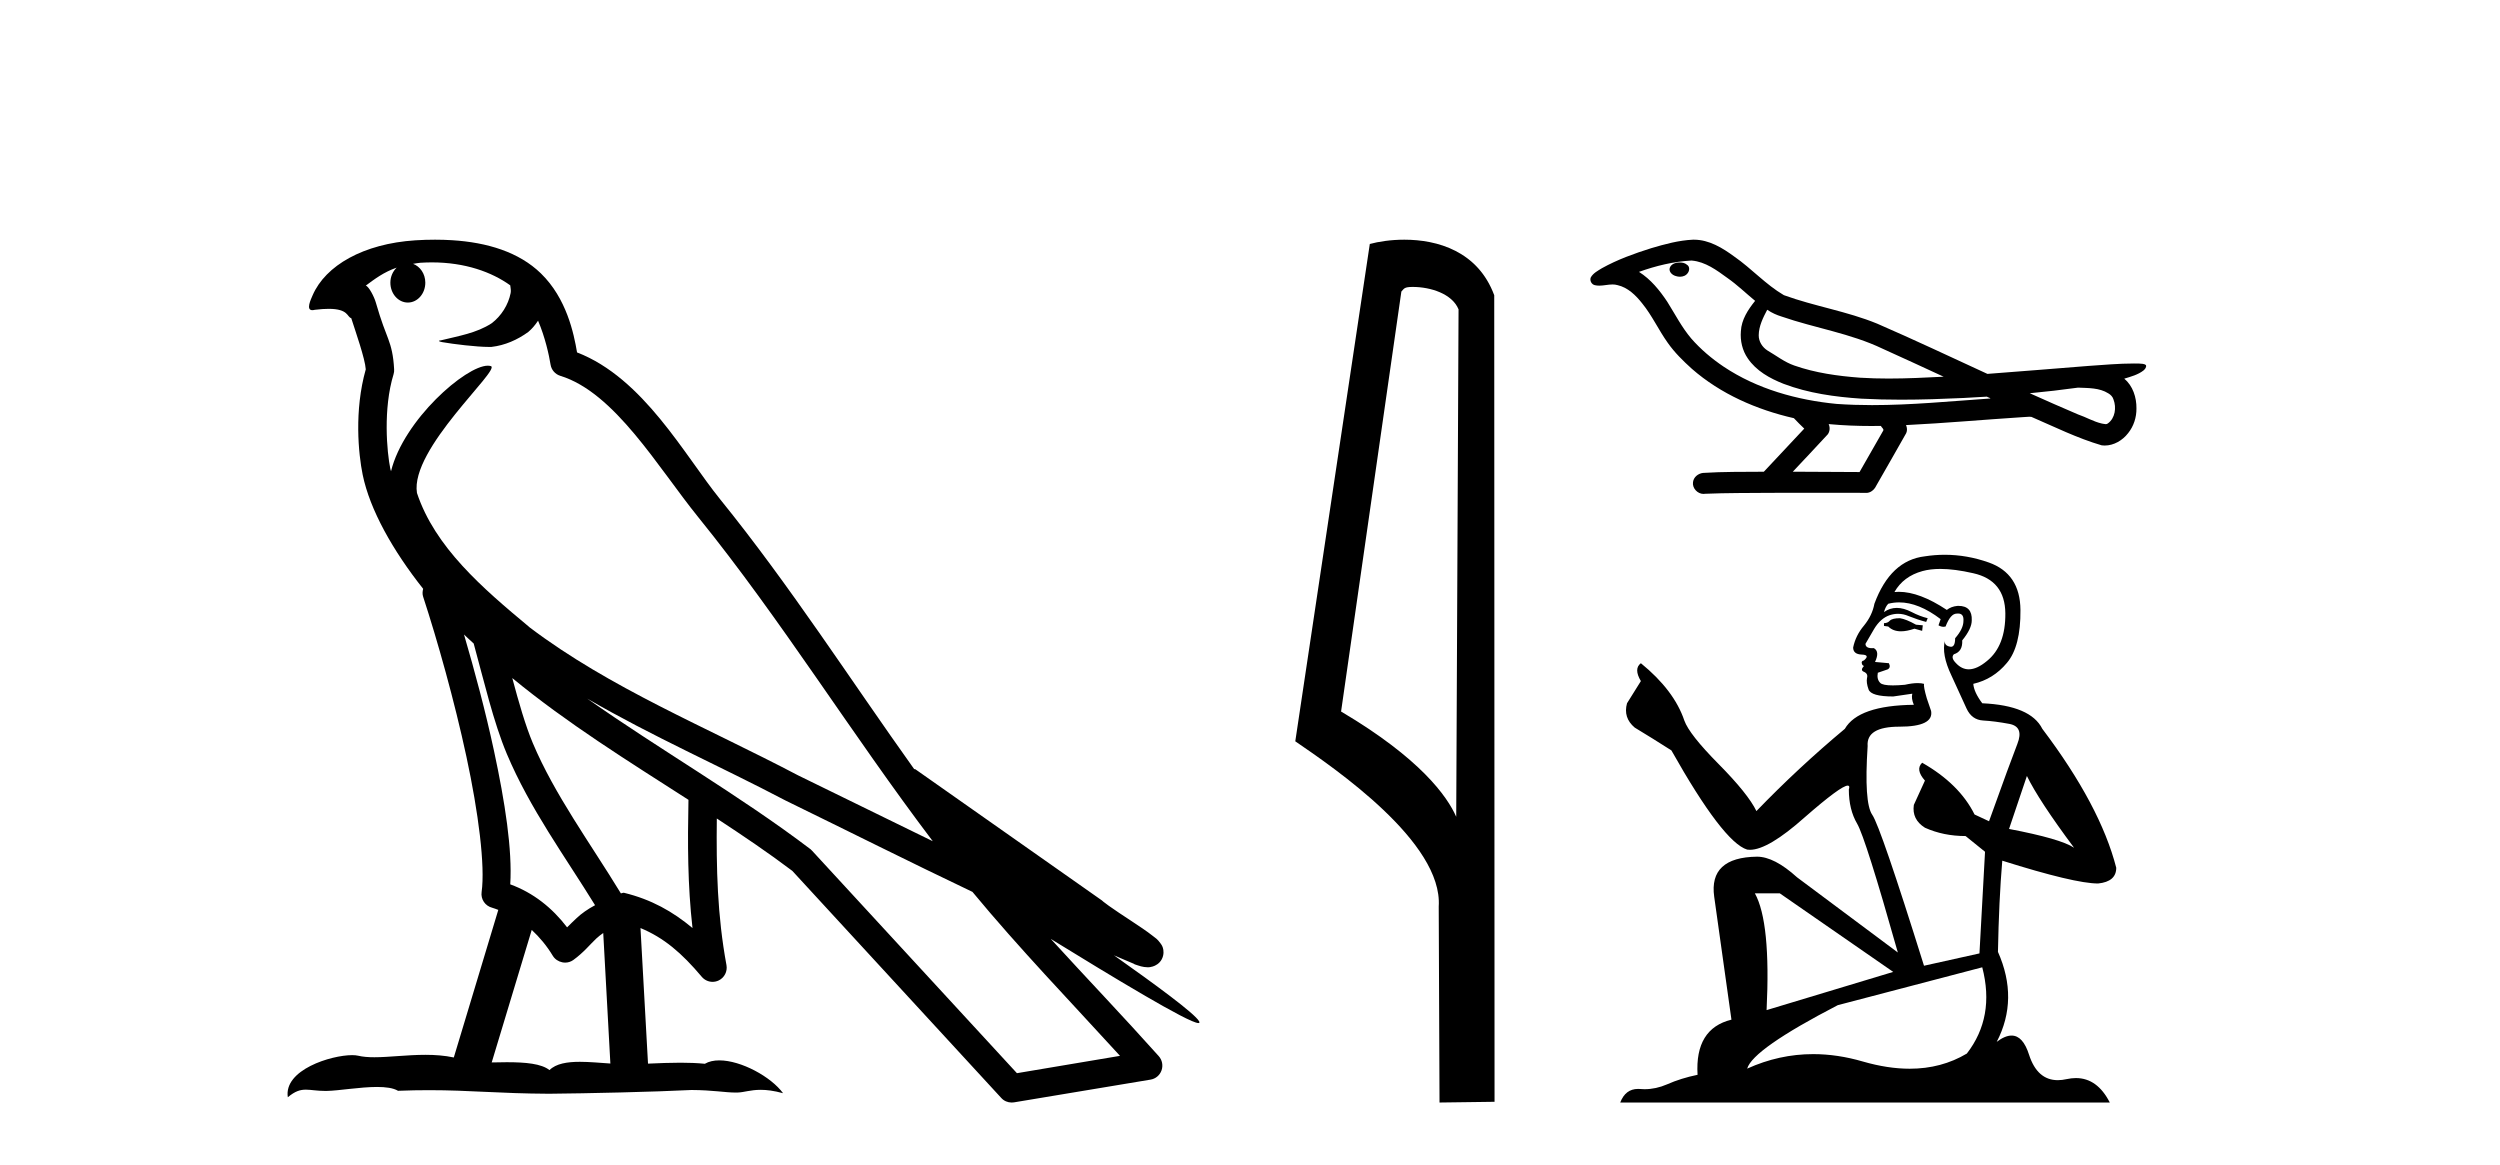 <?xml version='1.0' encoding='UTF-8' standalone='yes'?><svg xmlns='http://www.w3.org/2000/svg' xmlns:xlink='http://www.w3.org/1999/xlink' width='88.0' height='41.0' ><path d='M 15.202 9.236 C 16.372 9.236 17.307 9.575 17.961 10.044 C 17.971 10.135 17.993 10.225 17.975 10.314 C 17.892 10.733 17.646 11.12 17.308 11.378 C 16.775 11.727 16.131 11.828 15.524 11.979 C 15.372 11.995 15.492 12.031 15.576 12.045 C 15.964 12.113 16.77 12.212 17.215 12.212 C 17.246 12.212 17.276 12.212 17.303 12.211 C 17.772 12.157 18.214 11.962 18.594 11.686 C 18.728 11.574 18.843 11.434 18.94 11.288 C 19.189 11.872 19.324 12.491 19.38 12.835 C 19.41 13.021 19.541 13.172 19.72 13.228 C 21.641 13.817 23.159 16.451 24.579 18.205 C 27.497 21.81 29.977 25.842 32.834 29.611 C 31.254 28.842 29.678 28.065 28.094 27.293 C 24.852 25.588 21.477 24.228 18.637 22.079 C 18.632 22.075 18.628 22.069 18.623 22.065 C 16.986 20.703 15.312 19.265 14.677 17.353 C 14.427 15.801 17.642 13.005 17.279 12.887 C 17.247 12.877 17.211 12.872 17.171 12.872 C 16.397 12.872 14.212 14.775 13.764 16.587 C 13.759 16.563 13.746 16.535 13.741 16.511 C 13.618 15.91 13.48 14.391 13.854 13.171 C 13.872 13.114 13.877 13.056 13.873 12.996 C 13.847 12.505 13.772 12.214 13.665 11.927 C 13.558 11.64 13.43 11.346 13.225 10.636 C 13.173 10.454 12.986 10.083 12.875 10.054 C 13.189 9.821 13.507 9.58 13.963 9.42 L 13.963 9.42 C 13.83 9.549 13.741 9.735 13.741 9.95 C 13.741 10.337 14.017 10.65 14.356 10.65 C 14.695 10.65 14.971 10.337 14.971 9.95 L 14.971 9.945 C 14.969 9.634 14.786 9.378 14.54 9.287 C 14.629 9.275 14.701 9.256 14.8 9.249 C 14.937 9.241 15.071 9.236 15.202 9.236 ZM 16.333 22.335 C 16.443 22.445 16.561 22.544 16.674 22.652 C 17.035 23.968 17.37 25.42 17.842 26.541 C 18.657 28.473 19.893 30.154 20.946 31.863 C 20.688 32.001 20.465 32.158 20.298 32.317 C 20.16 32.447 20.07 32.533 19.962 32.643 C 19.44 31.957 18.77 31.424 17.961 31.129 C 18.036 29.91 17.778 28.241 17.388 26.427 C 17.087 25.025 16.711 23.628 16.333 22.335 ZM 18.032 23.868 C 19.969 25.463 22.127 26.801 24.234 28.154 C 24.203 29.689 24.204 31.154 24.376 32.667 C 23.679 32.084 22.926 31.661 21.968 31.427 C 21.962 31.426 21.956 31.425 21.95 31.425 C 21.917 31.425 21.888 31.446 21.854 31.446 C 20.76 29.652 19.52 27.971 18.755 26.157 C 18.493 25.535 18.261 24.723 18.032 23.868 ZM 18.717 32.733 C 18.994 32.991 19.245 33.289 19.46 33.646 C 19.532 33.764 19.656 33.846 19.791 33.873 C 19.826 33.88 19.86 33.884 19.894 33.884 C 19.996 33.884 20.095 33.853 20.179 33.793 C 20.544 33.529 20.766 33.247 20.984 33.041 C 21.064 32.965 21.147 32.904 21.234 32.842 L 21.485 37.436 C 21.125 37.412 20.751 37.376 20.41 37.376 C 19.965 37.376 19.574 37.438 19.342 37.667 C 19.057 37.441 18.504 37.39 17.839 37.39 C 17.669 37.39 17.49 37.393 17.308 37.398 L 18.717 32.733 ZM 20.671 24.591 L 20.671 24.591 C 22.956 25.92 25.369 26.978 27.649 28.177 C 27.653 28.179 27.655 28.18 27.659 28.182 C 29.844 29.248 32.023 30.343 34.23 31.394 C 35.89 33.401 37.692 35.267 39.424 37.166 C 38.215 37.369 37.005 37.573 35.796 37.776 C 33.397 35.167 30.994 32.565 28.595 29.956 C 28.577 29.934 28.556 29.914 28.534 29.895 C 26.004 27.977 23.214 26.382 20.671 24.591 ZM 15.314 8.437 C 15.086 8.437 14.854 8.444 14.621 8.459 C 12.79 8.578 11.46 9.347 11.006 10.39 C 10.938 10.546 10.761 10.918 10.994 10.918 C 11.019 10.918 11.048 10.914 11.082 10.905 C 11.277 10.881 11.437 10.871 11.57 10.871 C 12.275 10.871 12.211 11.161 12.364 11.199 C 12.516 11.675 12.852 12.627 12.875 13.001 C 12.464 14.453 12.616 15.976 12.766 16.71 C 13.019 17.945 13.83 19.383 14.895 20.726 C 14.871 20.819 14.863 20.913 14.895 21.006 C 15.403 22.561 15.995 24.665 16.418 26.635 C 16.842 28.605 17.081 30.477 16.953 31.399 C 16.916 31.652 17.078 31.891 17.327 31.953 C 17.401 31.971 17.468 32.005 17.54 32.028 L 15.974 37.223 C 15.646 37.153 15.309 37.13 14.974 37.13 C 14.33 37.13 13.699 37.215 13.179 37.215 C 12.967 37.215 12.773 37.201 12.605 37.161 C 12.55 37.148 12.478 37.141 12.394 37.141 C 11.658 37.141 9.984 37.656 10.131 38.623 C 10.387 38.408 10.567 38.356 10.766 38.356 C 10.951 38.356 11.153 38.401 11.448 38.401 C 11.463 38.401 11.478 38.401 11.494 38.401 C 11.923 38.394 12.671 38.261 13.272 38.261 C 13.575 38.261 13.841 38.295 14.01 38.396 C 14.409 38.38 14.768 38.374 15.105 38.374 C 16.538 38.374 17.547 38.491 19.323 38.5 C 20.653 38.488 23.031 38.435 24.342 38.368 C 25.101 38.372 25.518 38.458 25.898 38.458 C 25.92 38.458 25.943 38.458 25.965 38.457 C 26.191 38.451 26.412 38.362 26.775 38.362 C 26.982 38.362 27.236 38.391 27.564 38.481 C 27.143 37.904 26.086 37.325 25.32 37.325 C 25.127 37.325 24.952 37.362 24.811 37.445 C 24.539 37.418 24.251 37.407 23.953 37.407 C 23.584 37.407 23.199 37.423 22.81 37.44 L 22.545 32.667 L 22.545 32.667 C 23.366 33.009 23.99 33.537 24.707 34.389 C 24.804 34.501 24.942 34.561 25.083 34.561 C 25.156 34.561 25.229 34.545 25.298 34.512 C 25.5 34.415 25.612 34.193 25.572 33.973 C 25.248 32.22 25.212 30.567 25.232 28.811 L 25.232 28.811 C 26.142 29.408 27.04 30.013 27.891 30.656 C 30.342 33.322 32.796 35.986 35.247 38.651 C 35.341 38.754 35.473 38.809 35.61 38.809 C 35.637 38.809 35.664 38.807 35.692 38.803 C 37.293 38.534 38.896 38.272 40.498 38.003 C 40.678 37.974 40.826 37.849 40.886 37.677 C 40.947 37.505 40.909 37.311 40.787 37.175 C 39.535 35.774 38.241 34.424 36.988 33.05 L 36.988 33.05 C 39.13 34.368 41.84 36.012 42.184 36.012 C 42.223 36.012 42.232 35.99 42.206 35.945 C 42.047 35.67 40.687 34.67 39.211 33.627 L 39.211 33.627 C 39.446 33.725 39.676 33.83 39.911 33.925 C 39.92 33.931 39.931 33.939 39.94 33.944 C 40.114 34.002 40.21 34.042 40.394 34.048 C 40.399 34.049 40.405 34.049 40.41 34.049 C 40.452 34.049 40.501 34.043 40.579 34.02 C 40.666 33.994 40.814 33.921 40.895 33.764 C 40.977 33.608 40.961 33.448 40.933 33.362 C 40.906 33.277 40.869 33.232 40.843 33.197 C 40.74 33.054 40.67 33.014 40.569 32.937 C 40.469 32.859 40.353 32.774 40.224 32.686 C 39.965 32.509 39.656 32.309 39.391 32.132 C 39.126 31.955 38.886 31.784 38.838 31.74 C 38.823 31.725 38.807 31.71 38.79 31.697 C 36.601 30.157 34.412 28.619 32.224 27.08 C 32.21 27.07 32.191 27.079 32.177 27.07 C 29.926 23.917 27.81 20.615 25.35 17.576 C 24.094 16.024 22.652 13.309 20.312 12.405 C 20.199 11.737 19.944 10.503 19.039 9.623 C 18.27 8.875 17.156 8.532 15.907 8.455 C 15.713 8.443 15.515 8.437 15.314 8.437 Z' style='fill:#000000;stroke:none' /><path d='M 49.729 10.1 C 50.354 10.1 51.118 10.34 51.341 10.89 L 51.259 28.751 L 51.259 28.751 C 50.943 28.034 50.001 26.699 47.206 25.046 L 49.328 10.263 C 49.428 10.157 49.425 10.1 49.729 10.1 ZM 51.259 28.751 L 51.259 28.751 C 51.259 28.751 51.259 28.751 51.259 28.751 L 51.259 28.751 L 51.259 28.751 ZM 49.432 8.437 C 48.954 8.437 48.523 8.505 48.217 8.588 L 45.594 26.094 C 46.982 27.044 50.795 29.648 50.643 31.91 L 50.671 38.809 L 52.608 38.783 L 52.597 10.393 C 52.021 8.837 50.59 8.437 49.432 8.437 Z' style='fill:#000000;stroke:none' /><path d='M 59.128 9.24 C 59.12 9.24 59.112 9.241 59.104 9.241 C 58.971 9.242 58.816 9.298 58.774 9.436 C 58.738 9.571 58.866 9.684 58.985 9.716 C 59.032 9.732 59.083 9.741 59.134 9.741 C 59.242 9.741 59.349 9.701 59.411 9.608 C 59.475 9.524 59.483 9.376 59.379 9.318 C 59.311 9.256 59.218 9.24 59.128 9.24 ZM 62.206 10.903 L 62.215 10.909 L 62.221 10.913 C 62.372 11.014 62.537 11.089 62.711 11.142 C 63.885 11.549 65.137 11.733 66.264 12.273 C 66.983 12.597 67.7 12.929 68.416 13.26 C 67.77 13.293 67.122 13.325 66.474 13.325 C 66.14 13.325 65.807 13.316 65.474 13.295 C 64.69 13.236 63.901 13.127 63.158 12.866 C 62.815 12.748 62.526 12.518 62.217 12.339 C 62.034 12.223 61.904 12.021 61.907 11.8 C 61.91 11.479 62.06 11.182 62.206 10.903 ZM 59.541 9.171 L 59.552 9.172 L 59.553 9.172 C 60.031 9.214 60.429 9.512 60.805 9.785 C 61.152 10.027 61.454 10.322 61.78 10.59 C 61.532 10.898 61.299 11.25 61.279 11.659 C 61.251 11.994 61.33 12.338 61.522 12.615 C 61.817 13.053 62.299 13.32 62.781 13.51 C 63.654 13.842 64.591 13.971 65.52 14.033 C 65.985 14.058 66.45 14.069 66.916 14.069 C 67.649 14.069 68.383 14.043 69.115 14.009 C 69.389 13.995 69.662 13.979 69.936 13.962 C 69.965 13.983 70.125 14.029 70.037 14.029 C 70.035 14.029 70.034 14.029 70.032 14.029 C 68.656 14.124 67.276 14.26 65.896 14.26 C 65.48 14.26 65.065 14.247 64.65 14.218 C 63.251 14.083 61.851 13.693 60.673 12.907 C 60.253 12.624 59.863 12.295 59.53 11.913 C 59.197 11.52 58.96 11.054 58.686 10.619 C 58.418 10.217 58.105 9.83 57.692 9.57 C 58.287 9.357 58.908 9.205 59.541 9.171 ZM 73.146 13.645 L 73.154 13.645 C 73.512 13.661 73.899 13.648 74.213 13.846 C 74.298 13.895 74.369 13.968 74.396 14.065 C 74.503 14.347 74.455 14.72 74.196 14.905 C 74.174 14.924 74.148 14.93 74.121 14.93 C 74.075 14.93 74.026 14.912 73.982 14.908 C 73.69 14.841 73.428 14.683 73.145 14.587 C 72.576 14.344 72.01 14.096 71.447 13.842 C 72.015 13.789 72.581 13.722 73.146 13.645 ZM 64.369 14.927 C 64.381 14.928 64.393 14.929 64.405 14.931 C 64.891 14.976 65.38 14.995 65.868 14.995 C 65.981 14.995 66.094 14.994 66.207 14.992 C 66.229 15.048 66.324 15.1 66.289 15.159 C 66.012 15.645 65.734 16.13 65.456 16.616 C 64.673 16.61 63.89 16.606 63.107 16.604 C 63.517 16.165 63.932 15.731 64.338 15.288 C 64.414 15.185 64.421 15.041 64.369 14.927 ZM 59.629 8.437 C 59.617 8.437 59.605 8.437 59.593 8.437 C 59.091 8.46 58.602 8.594 58.123 8.736 C 57.527 8.923 56.934 9.137 56.389 9.44 C 56.246 9.529 56.081 9.613 55.996 9.764 C 55.949 9.875 56.023 10.016 56.143 10.039 C 56.193 10.05 56.244 10.055 56.295 10.055 C 56.45 10.055 56.605 10.013 56.76 10.013 C 56.819 10.013 56.877 10.019 56.935 10.036 C 57.3 10.118 57.58 10.394 57.804 10.678 C 58.153 11.106 58.383 11.617 58.704 12.066 C 58.945 12.409 59.244 12.703 59.555 12.983 C 60.569 13.87 61.838 14.422 63.145 14.72 C 63.261 14.848 63.387 14.966 63.51 15.087 C 63.036 15.593 62.561 16.099 62.087 16.605 C 61.373 16.611 60.657 16.601 59.945 16.647 C 59.775 16.667 59.614 16.794 59.594 16.971 C 59.562 17.183 59.753 17.386 59.963 17.386 C 59.982 17.386 60 17.384 60.019 17.381 C 60.785 17.349 61.553 17.355 62.32 17.348 C 62.733 17.346 63.147 17.346 63.56 17.346 C 64.283 17.346 65.006 17.348 65.729 17.348 C 65.887 17.331 66.001 17.2 66.063 17.063 C 66.408 16.456 66.759 15.853 67.1 15.244 C 67.14 15.155 67.131 15.051 67.092 14.963 C 68.461 14.896 69.825 14.772 71.192 14.684 C 71.271 14.684 71.352 14.669 71.431 14.669 C 71.457 14.669 71.482 14.671 71.507 14.675 C 72.323 15.027 73.125 15.426 73.98 15.676 C 74.015 15.681 74.05 15.683 74.085 15.683 C 74.409 15.683 74.715 15.5 74.91 15.247 C 75.107 15.002 75.207 14.69 75.203 14.377 C 75.208 13.99 75.077 13.581 74.774 13.329 C 75.008 13.257 75.258 13.192 75.453 13.039 C 75.503 12.995 75.565 12.923 75.537 12.853 C 75.472 12.794 75.372 12.808 75.292 12.797 C 75.233 12.796 75.174 12.795 75.115 12.795 C 74.578 12.795 74.042 12.845 73.507 12.881 C 72.323 12.972 71.141 13.075 69.957 13.161 C 68.667 12.566 67.381 11.959 66.08 11.394 C 65.018 10.957 63.869 10.782 62.793 10.39 C 62.153 10.016 61.656 9.453 61.049 9.033 C 60.634 8.728 60.161 8.437 59.629 8.437 Z' style='fill:#000000;stroke:none' /><path d='M 66.879 21.761 Q 66.608 21.761 66.522 21.848 Q 66.446 21.935 66.316 21.935 L 66.316 22.033 L 66.467 22.054 Q 66.636 22.222 66.915 22.222 Q 67.121 22.222 67.389 22.13 L 67.66 22.206 L 67.682 22.011 L 67.443 21.989 Q 67.096 21.794 66.879 21.761 ZM 68.3 20.026 Q 68.8 20.026 69.46 20.178 Q 70.577 20.428 70.588 21.588 Q 70.599 22.737 69.938 23.269 Q 69.588 23.56 69.301 23.56 Q 69.054 23.56 68.853 23.345 Q 68.658 23.15 68.777 23.03 Q 69.092 22.933 69.07 22.542 Q 69.406 22.13 69.406 21.837 Q 69.427 21.327 68.937 21.327 Q 68.917 21.327 68.897 21.328 Q 68.68 21.349 68.528 21.469 Q 67.568 20.832 66.839 20.832 Q 66.76 20.832 66.684 20.84 L 66.684 20.84 Q 66.999 20.287 67.671 20.102 Q 67.945 20.026 68.3 20.026 ZM 71.347 27.314 Q 71.77 28.182 73.007 29.841 Q 72.54 29.526 70.718 29.179 L 71.347 27.314 ZM 66.851 21.204 Q 67.535 21.204 68.311 21.794 L 68.235 22.011 Q 68.326 22.064 68.412 22.064 Q 68.449 22.064 68.484 22.054 Q 68.658 21.599 68.875 21.599 Q 68.901 21.596 68.924 21.596 Q 69.133 21.596 69.113 21.859 Q 69.113 22.13 68.821 22.466 Q 68.821 22.767 68.675 22.767 Q 68.652 22.767 68.625 22.759 Q 68.43 22.716 68.463 22.542 L 68.463 22.542 Q 68.333 23.03 68.691 23.779 Q 69.038 24.538 69.222 24.939 Q 69.406 25.34 69.808 25.362 Q 70.209 25.384 70.729 25.481 Q 71.25 25.579 71.011 26.186 Q 70.773 26.793 70.014 28.908 L 69.504 28.67 Q 68.972 27.596 67.66 26.848 L 67.66 26.848 Q 67.411 27.086 67.758 27.477 L 67.367 28.333 Q 67.292 28.843 67.758 29.136 Q 68.409 29.429 69.189 29.429 L 69.873 29.982 L 69.677 33.56 L 67.725 33.994 Q 66.196 29.103 65.903 28.68 Q 65.611 28.257 65.741 26.262 Q 65.687 25.579 66.858 25.579 Q 68.072 25.579 67.975 25.026 L 67.823 24.581 Q 67.704 24.169 67.725 24.071 Q 67.63 24.045 67.503 24.045 Q 67.313 24.045 67.053 24.104 Q 66.807 24.126 66.629 24.126 Q 66.272 24.126 66.185 24.039 Q 66.055 23.909 66.099 23.681 L 66.446 23.562 Q 66.565 23.497 66.489 23.345 L 66.001 23.301 Q 66.175 22.933 65.958 22.813 Q 65.925 22.816 65.896 22.816 Q 65.665 22.816 65.665 22.662 Q 65.741 22.521 65.968 22.141 Q 66.196 21.761 66.522 21.653 Q 66.668 21.606 66.812 21.606 Q 66.999 21.606 67.183 21.686 Q 67.508 21.816 67.801 21.892 L 67.855 21.761 Q 67.584 21.696 67.292 21.545 Q 67.01 21.398 66.766 21.398 Q 66.522 21.398 66.316 21.545 Q 66.37 21.349 66.467 21.252 Q 66.655 21.204 66.851 21.204 ZM 62.65 31.446 L 66.641 34.211 L 62.184 35.556 Q 62.336 32.465 61.772 31.446 ZM 69.775 34.049 Q 70.23 35.795 69.233 37.085 Q 68.339 37.619 67.221 37.619 Q 66.452 37.619 65.578 37.367 Q 64.682 37.105 63.824 37.105 Q 62.625 37.105 61.5 37.616 Q 61.696 36.933 64.689 35.382 L 69.775 34.049 ZM 68.456 19.528 Q 68.108 19.528 67.758 19.582 Q 66.543 19.723 65.979 21.252 Q 65.903 21.664 65.611 22.022 Q 65.318 22.369 65.231 22.792 Q 65.231 23.03 65.535 23.041 Q 65.838 23.052 65.611 23.247 Q 65.513 23.269 65.535 23.345 Q 65.546 23.421 65.611 23.442 Q 65.47 23.594 65.611 23.648 Q 65.762 23.714 65.719 23.865 Q 65.687 24.028 65.773 24.267 Q 65.86 24.516 66.641 24.516 L 67.313 24.418 L 67.313 24.418 Q 67.27 24.581 67.367 24.809 Q 65.415 24.831 64.938 25.655 Q 63.301 27.021 61.826 28.55 Q 61.533 27.943 60.492 26.891 Q 59.462 25.85 59.288 25.362 Q 58.93 24.299 57.759 23.345 Q 57.499 23.54 57.759 23.974 L 57.271 24.755 Q 57.13 25.264 57.542 25.611 Q 58.171 25.991 58.833 26.414 Q 60.655 29.646 61.5 29.906 Q 61.547 29.913 61.598 29.913 Q 62.242 29.913 63.528 28.767 Q 64.803 27.653 65.041 27.653 Q 65.124 27.653 65.079 27.791 Q 65.079 28.496 65.372 28.995 Q 65.665 29.494 66.804 33.528 L 63.257 30.882 Q 62.455 30.155 61.848 30.155 Q 60.145 30.177 60.34 31.565 L 60.947 35.892 Q 59.657 36.207 59.754 37.833 Q 59.169 37.953 58.681 38.169 Q 58.287 38.34 57.885 38.34 Q 57.801 38.34 57.716 38.332 Q 57.686 38.33 57.658 38.33 Q 57.216 38.33 57.032 38.809 L 74.265 38.809 Q 73.825 37.948 73.073 37.948 Q 72.917 37.948 72.746 37.985 Q 72.582 38.022 72.436 38.022 Q 71.712 38.022 71.423 37.128 Q 71.209 36.452 70.807 36.452 Q 70.577 36.452 70.285 36.673 Q 71.066 35.166 70.328 33.506 Q 70.361 31.706 70.48 30.296 Q 73.028 31.099 73.853 31.099 Q 74.492 31.034 74.492 30.546 Q 73.929 28.355 71.89 25.655 Q 71.478 24.831 69.775 24.755 Q 69.482 24.364 69.46 24.071 Q 70.165 23.909 70.643 23.334 Q 71.131 22.759 71.12 21.469 Q 71.109 20.189 70.003 19.799 Q 69.237 19.528 68.456 19.528 Z' style='fill:#000000;stroke:none' /></svg>